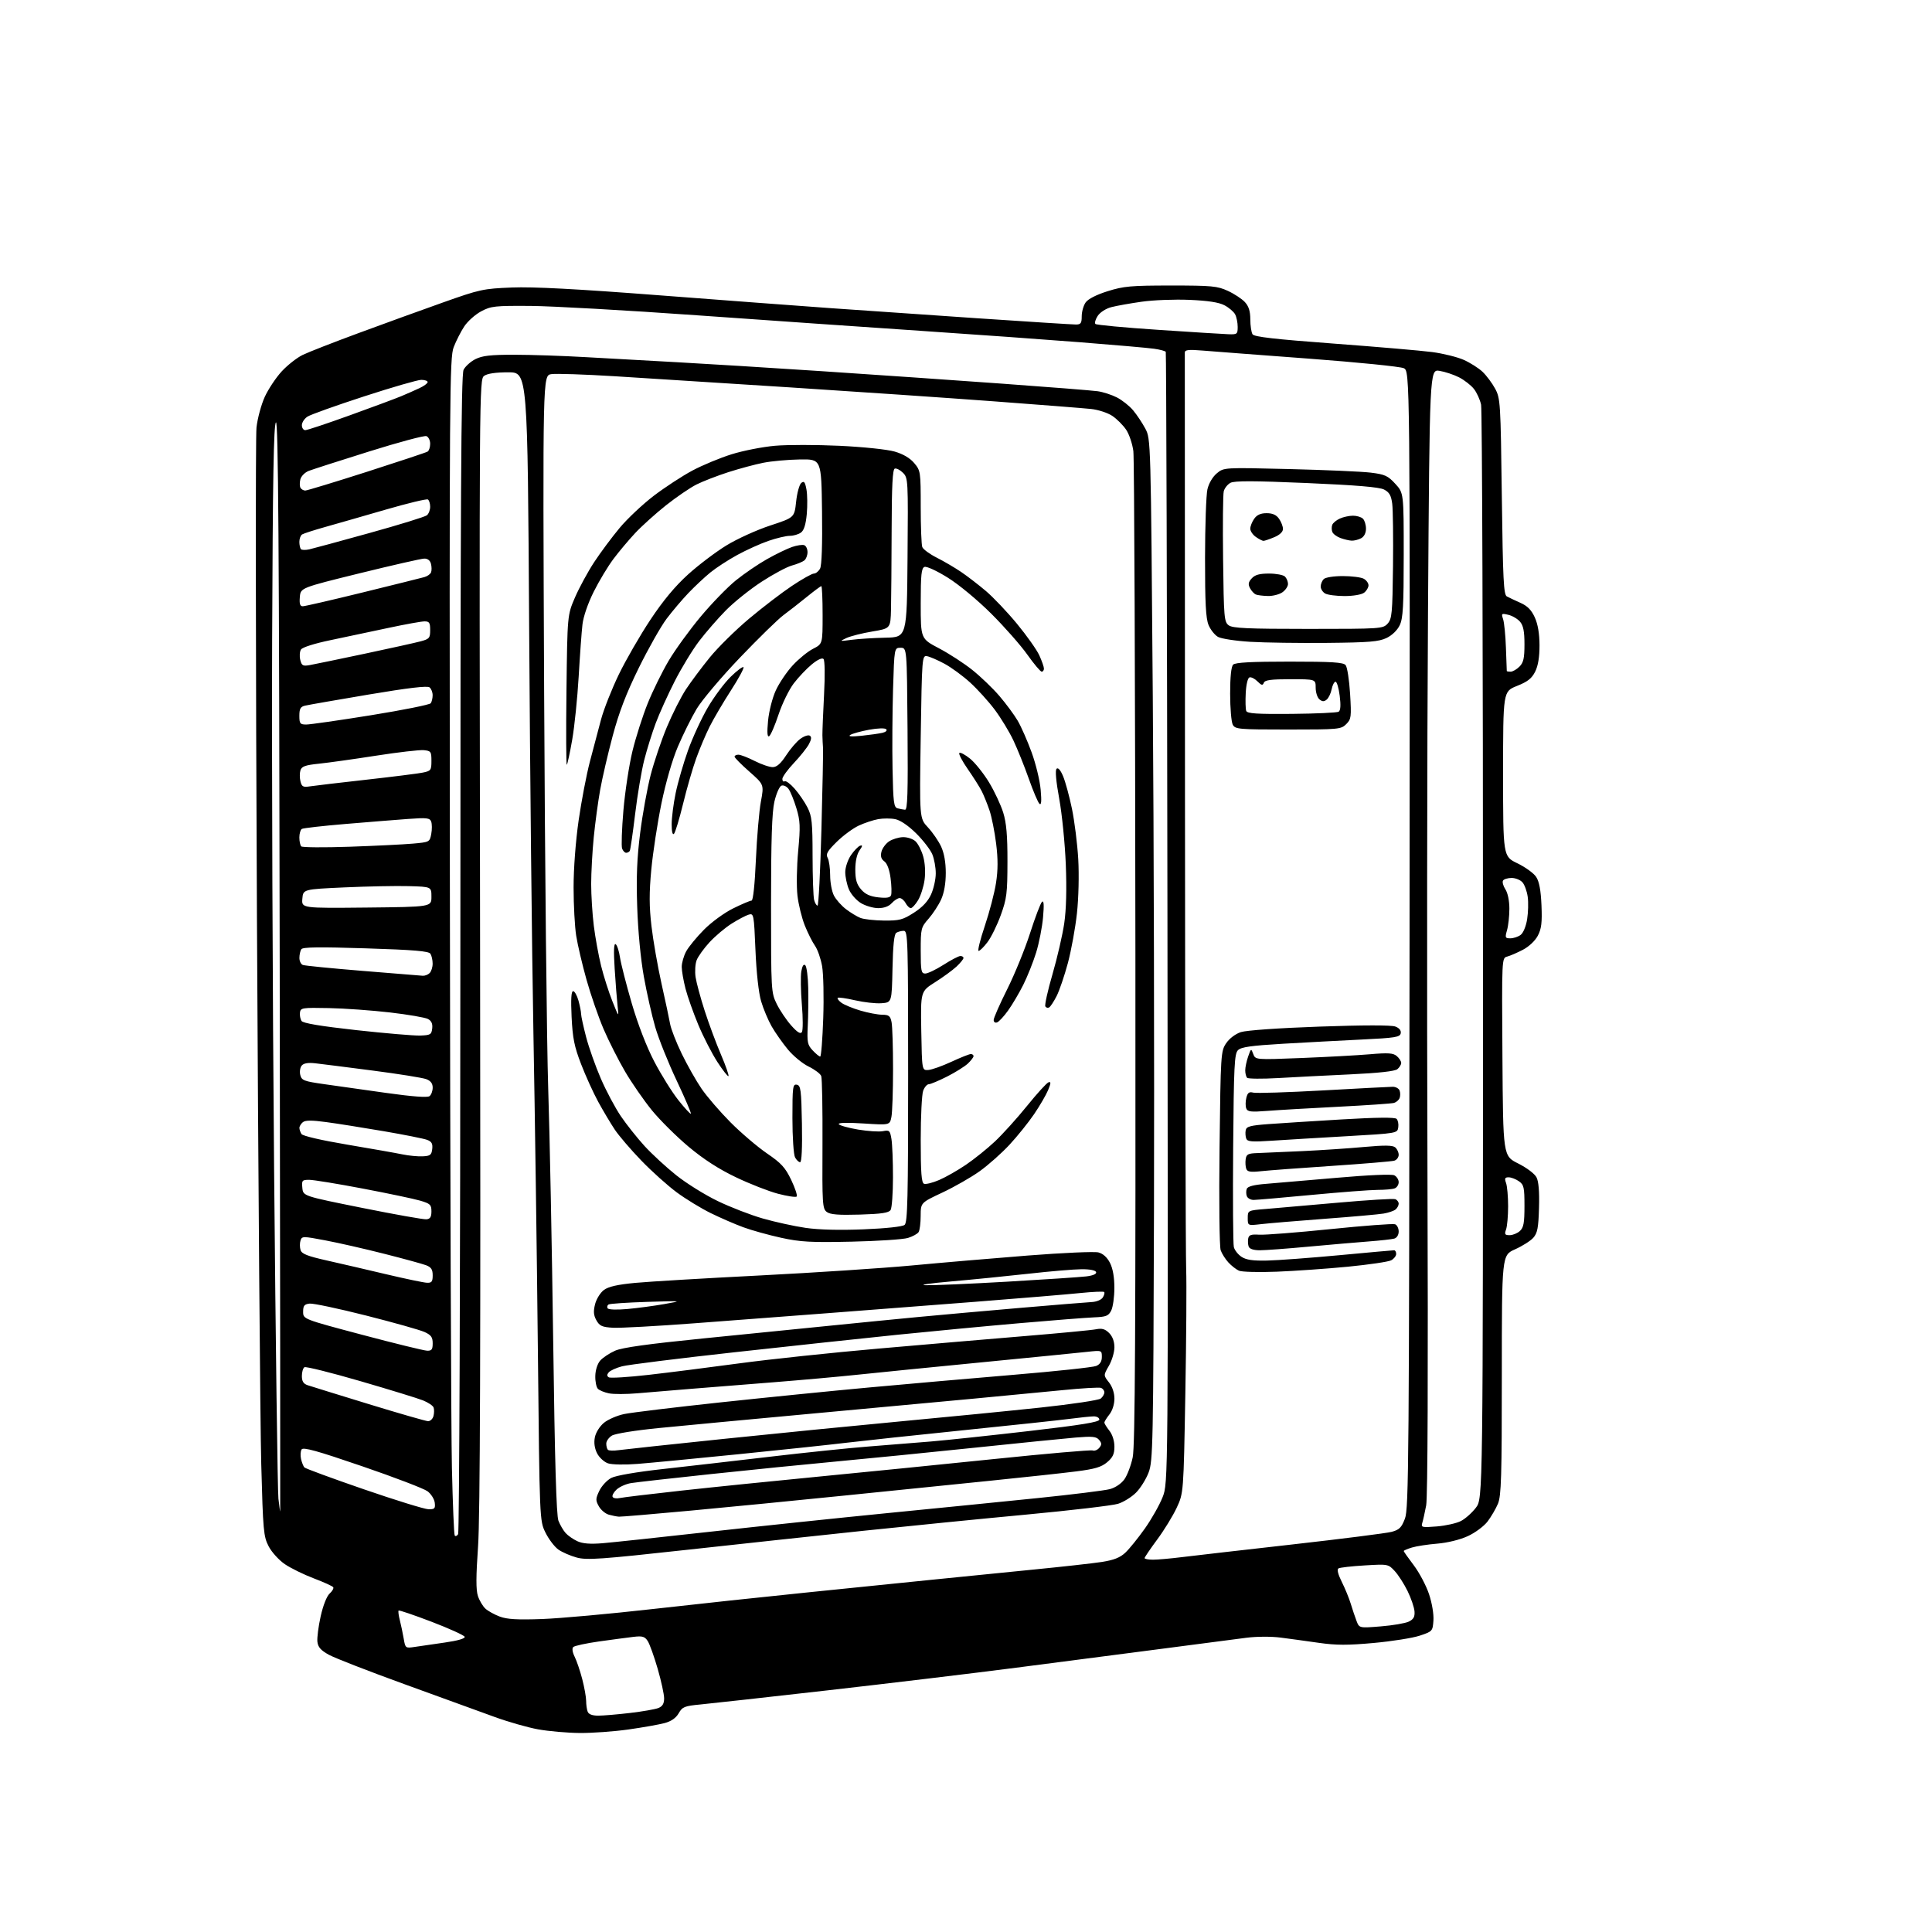<?xml version="1.0" encoding="UTF-8" standalone="no"?>
<svg 
  version="1.1" 
  xmlns="http://www.w3.org/2000/svg" 
  xmlns:xlink="http://www.w3.org/1999/xlink" 
  xmlns:svg="http://www.w3.org/2000/svg"
  xmlns:rdf="http://www.w3.org/1999/02/22-rdf-syntax-ns#"
  xmlns:cc="http://creativecommons.org/ns#"
  xmlns:dc="http://purl.org/dc/elements/1.1/"
  viewBox="0 0 768 768"
  width="768"
  height="768"
>
<style>svg {background-color: white; }</style>"
<path stroke="none" fill="black" fill-rule="evenodd" d="M230.50,688.89C225.55,688.85 218.08,688.20 213.89,687.44C209.70,686.68 201.83,684.43 196.39,682.43C190.95,680.44 174.92,674.61 160.77,669.49C146.62,664.36 133.12,659.11 130.77,657.82C127.53,656.04 126.42,654.79 126.17,652.63C125.99,651.07 126.58,646.51 127.47,642.51C128.42,638.24 129.88,634.51 131.02,633.48C132.08,632.52 132.74,631.38 132.47,630.95C132.20,630.52 128.73,628.94 124.74,627.43C120.76,625.92 115.58,623.38 113.24,621.79C110.90,620.20 108.00,617.01 106.80,614.70C104.76,610.79 104.56,608.56 103.85,582.00C103.43,566.33 102.66,468.68 102.14,365.00C101.63,261.32 101.55,173.53 101.96,169.91C102.37,166.28 103.86,160.80 105.26,157.73C106.67,154.66 109.70,150.11 111.99,147.62C114.29,145.14 118.04,142.19 120.33,141.08C122.62,139.97 132.60,136.07 142.50,132.42C152.40,128.76 167.47,123.29 176.00,120.27C190.76,115.03 192.07,114.74 203.50,114.29C211.94,113.95 229.28,114.86 262.00,117.38C287.57,119.34 318.18,121.64 330.00,122.48C341.82,123.32 368.12,125.13 388.43,126.51C408.74,127.88 426.40,129.00 427.68,129.00C429.64,129.00 430.00,128.49 430.00,125.72C430.00,123.92 430.70,121.45 431.55,120.24C432.51,118.86 435.81,117.17 440.30,115.76C446.67,113.76 449.59,113.50 465.50,113.50C481.74,113.50 483.95,113.71 488.09,115.63C490.62,116.79 493.66,118.79 494.84,120.06C496.39,121.72 497.00,123.66 497.02,126.94C497.02,129.45 497.42,132.12 497.90,132.88C498.56,133.91 506.60,134.83 530.14,136.58C547.39,137.87 565.02,139.38 569.33,139.95C573.64,140.52 579.27,141.91 581.83,143.04C584.40,144.18 587.78,146.32 589.34,147.80C590.90,149.29 593.15,152.30 594.34,154.50C596.42,158.35 596.52,159.95 597.00,197.39C597.43,230.58 597.72,236.40 599.00,237.09C599.83,237.54 602.24,238.68 604.38,239.63C607.18,240.87 608.76,242.47 610.10,245.42C611.33,248.13 611.96,251.86 611.98,256.50C611.99,261.20 611.42,264.65 610.25,267.00C608.89,269.71 607.26,270.99 603.00,272.68C597.50,274.87 597.50,274.87 597.50,307.66C597.50,340.45 597.50,340.45 603.20,343.18C606.33,344.69 609.69,347.12 610.65,348.59C611.87,350.45 612.50,353.84 612.76,359.88C613.05,366.76 612.75,369.19 611.31,371.95C610.25,373.97 607.80,376.28 605.38,377.55C603.11,378.73 600.29,379.95 599.11,380.26C596.98,380.82 596.98,380.82 597.24,420.16C597.50,459.50 597.50,459.50 603.49,462.50C606.89,464.20 610.05,466.58 610.78,468.00C611.64,469.66 611.97,473.72 611.78,480.15C611.55,488.12 611.15,490.18 609.50,492.04C608.40,493.28 605.14,495.34 602.25,496.63C597.00,498.97 597.00,498.97 597.00,546.52C597.00,586.95 596.77,594.61 595.47,597.73C594.63,599.74 592.76,602.93 591.33,604.82C589.88,606.71 586.37,609.32 583.45,610.65C580.35,612.07 575.39,613.29 571.35,613.62C567.58,613.93 563.04,614.62 561.25,615.17C559.46,615.71 558.00,616.34 558.00,616.56C558.00,616.78 559.80,619.33 562.00,622.23C564.19,625.13 566.92,630.28 568.06,633.69C569.25,637.27 569.99,641.69 569.81,644.19C569.51,648.41 569.40,648.53 564.37,650.20C561.55,651.14 553.34,652.44 546.12,653.10C535.74,654.05 531.15,654.04 524.24,653.05C519.43,652.36 512.58,651.42 509.00,650.96C505.33,650.49 499.45,650.52 495.50,651.03C491.65,651.53 476.57,653.49 462.00,655.40C447.43,657.30 421.32,660.69 404.00,662.93C386.68,665.17 352.93,669.22 329.00,671.94C305.07,674.66 282.33,677.18 278.46,677.55C272.09,678.15 271.25,678.49 269.79,681.05C268.70,682.94 266.84,684.24 264.19,684.95C262.00,685.54 255.56,686.68 249.86,687.49C244.16,688.30 235.45,688.93 230.50,688.89zM237.79,682.00C239.76,682.00 245.45,681.52 250.43,680.93C255.42,680.35 260.51,679.46 261.75,678.95C263.36,678.30 264.00,677.21 264.00,675.13C264.00,673.53 262.85,668.24 261.44,663.36C260.03,658.49 258.25,653.53 257.48,652.34C256.29,650.52 255.39,650.26 251.79,650.68C249.43,650.96 243.29,651.78 238.14,652.50C232.99,653.23 228.37,654.23 227.87,654.73C227.33,655.27 227.56,656.82 228.43,658.57C229.24,660.18 230.59,664.18 231.45,667.46C232.30,670.74 233.00,674.64 233.00,676.13C233.00,677.62 233.27,679.55 233.61,680.42C234.00,681.45 235.45,682.00 237.79,682.00zM164.82,654.68C166.84,654.37 172.23,653.59 176.79,652.94C181.94,652.21 184.95,651.34 184.72,650.66C184.52,650.06 178.61,647.37 171.60,644.69C164.58,642.01 158.67,640.00 158.45,640.22C158.23,640.43 158.45,642.16 158.94,644.06C159.42,645.95 160.11,649.24 160.48,651.37C161.12,655.17 161.19,655.23 164.82,654.68zM548.91,646.51C553.64,646.13 558.62,645.28 560.00,644.62C561.90,643.70 562.45,642.73 562.29,640.55C562.17,638.97 560.94,635.34 559.54,632.48C558.14,629.62 555.83,626.03 554.41,624.50C551.86,621.74 551.74,621.72 542.45,622.28C537.30,622.58 532.61,623.12 532.05,623.47C531.40,623.87 531.89,625.84 533.37,628.80C534.67,631.39 536.27,635.30 536.94,637.50C537.60,639.70 538.64,642.78 539.24,644.35C540.33,647.21 540.33,647.21 548.91,646.51zM215.50,643.59C222.65,643.33 242.45,641.54 259.50,639.61C276.55,637.68 304.23,634.71 321.00,633.01C337.77,631.31 360.05,629.04 370.50,627.97C380.95,626.90 398.95,625.09 410.50,623.96C422.05,622.83 434.43,621.45 438.00,620.90C442.79,620.15 445.25,619.18 447.36,617.19C448.94,615.71 452.41,611.41 455.09,607.63C457.76,603.86 460.94,598.23 462.16,595.13C464.37,589.50 464.37,589.50 464.08,365.00C463.92,241.52 463.61,140.21 463.41,139.87C463.20,139.52 461.11,138.96 458.76,138.63C456.42,138.29 443.25,137.14 429.50,136.06C415.75,134.98 387.18,132.93 366.00,131.51C344.82,130.09 304.77,127.30 277.00,125.33C249.22,123.35 219.53,121.68 211.00,121.61C196.68,121.51 195.18,121.67 191.25,123.77C188.91,125.02 185.89,127.72 184.54,129.77C183.19,131.82 181.30,135.53 180.35,138.00C178.73,142.22 178.63,155.45 178.83,350.00C178.94,464.12 179.31,569.20 179.64,583.50C179.97,597.80 180.47,609.89 180.75,610.36C181.02,610.83 181.64,610.60 182.11,609.86C182.58,609.11 182.98,505.25 183.00,379.00C183.02,197.53 183.29,148.98 184.28,147.00C184.97,145.62 187.10,143.71 189.01,142.75C191.76,141.38 195.05,141.01 204.50,141.02C211.10,141.02 223.93,141.45 233.00,141.98C242.07,142.50 258.27,143.40 269.00,143.98C279.73,144.56 305.60,146.16 326.50,147.54C347.40,148.93 379.80,151.16 398.50,152.52C417.20,153.87 434.23,155.22 436.34,155.52C438.45,155.81 441.89,156.92 443.97,157.98C446.05,159.04 448.95,161.34 450.42,163.09C451.89,164.84 454.08,168.12 455.28,170.38C457.46,174.50 457.46,174.50 458.25,277.00C458.68,333.38 458.89,424.73 458.73,480.00C458.44,574.70 458.32,580.78 456.59,585.34C455.58,588.01 453.32,591.62 451.57,593.36C449.82,595.11 446.61,597.10 444.44,597.78C442.27,598.46 425.88,600.39 408.00,602.07C390.12,603.74 361.10,606.63 343.50,608.48C325.90,610.34 294.04,613.77 272.69,616.12C238.83,619.84 233.30,620.23 229.30,619.16C226.78,618.48 223.46,617.04 221.94,615.96C220.42,614.87 218.12,611.85 216.84,609.24C214.50,604.50 214.50,604.50 213.81,536.50C213.43,499.10 212.63,442.40 212.04,410.50C211.45,378.60 210.69,306.49 210.35,250.25C209.73,148.00 209.73,148.00 202.06,148.00C197.01,148.00 193.72,148.49 192.44,149.42C190.53,150.82 190.50,154.05 190.84,374.67C191.08,536.16 190.86,603.04 190.03,614.81C189.20,626.69 189.18,632.02 189.98,634.44C190.58,636.26 191.93,638.53 192.97,639.47C194.01,640.42 196.58,641.84 198.68,642.62C201.56,643.70 205.71,643.94 215.50,643.59zM458.34,620.00C460.18,620.00 465.24,619.55 469.59,619.01C473.94,618.47 493.70,616.20 513.50,613.97C533.30,611.74 551.15,609.47 553.17,608.94C556.25,608.12 557.12,607.26 558.49,603.66C560.00,599.72 560.15,580.31 560.32,373.44C560.50,147.53 560.50,147.53 558.00,146.36C556.62,145.72 539.75,144.02 520.50,142.58C501.25,141.15 482.24,139.70 478.25,139.37C472.49,138.89 471.00,139.05 470.98,140.13C470.97,140.88 471.01,220.93 471.05,318.00C471.10,415.07 471.31,499.00 471.52,504.50C471.73,510.00 471.58,532.27 471.19,554.00C470.49,593.50 470.49,593.50 467.74,599.39C466.22,602.63 462.74,608.31 459.99,612.01C457.25,615.71 455.00,619.03 455.00,619.37C455.00,619.72 456.50,620.00 458.34,620.00zM239.50,613.46C243.35,613.14 262.48,611.10 282.00,608.92C301.52,606.74 333.25,603.41 352.50,601.51C371.75,599.62 398.75,596.91 412.49,595.51C426.24,594.10 439.15,592.50 441.19,591.95C443.39,591.36 445.74,589.76 446.97,588.04C448.11,586.44 449.60,582.51 450.27,579.31C451.22,574.82 451.46,529.44 451.34,379.05C451.25,272.11 450.89,182.24 450.53,179.35C450.16,176.47 448.88,172.63 447.66,170.82C446.45,169.02 443.98,166.55 442.18,165.34C440.35,164.11 436.60,162.88 433.70,162.57C430.84,162.27 413.43,160.90 395.00,159.53C376.57,158.16 340.12,155.67 314.00,153.99C287.88,152.32 256.60,150.33 244.50,149.57C232.40,148.82 220.98,148.44 219.13,148.73C215.75,149.26 215.75,149.26 216.30,274.88C216.61,343.97 217.34,415.12 217.93,433.00C218.52,450.88 219.41,496.10 219.91,533.50C220.54,580.71 221.17,602.42 221.98,604.50C222.62,606.15 223.90,608.35 224.82,609.38C225.74,610.42 227.85,611.89 229.50,612.65C231.60,613.62 234.59,613.86 239.50,613.46zM571.18,606.78C574.71,606.49 579.01,605.53 580.74,604.63C582.48,603.74 585.16,601.35 586.70,599.33C589.50,595.65 589.50,595.65 589.51,380.08C589.52,261.51 589.18,162.87 588.76,160.88C588.34,158.89 587.05,156.06 585.90,154.60C584.75,153.14 582.09,151.07 580.00,150.00C577.90,148.93 574.41,147.77 572.24,147.42C568.30,146.79 568.30,146.79 567.65,243.65C567.28,296.92 567.19,397.38 567.44,466.90C567.72,545.66 567.53,595.23 566.93,598.40C566.40,601.21 565.70,604.35 565.37,605.40C564.82,607.16 565.23,607.26 571.18,606.78zM246.04,602.90C245.19,602.85 243.38,602.49 242.02,602.11C240.65,601.73 238.86,600.23 238.05,598.78C236.72,596.41 236.74,595.76 238.24,592.61C239.17,590.68 241.31,588.37 243.01,587.49C244.85,586.54 253.02,585.13 263.30,583.99C272.76,582.94 291.98,580.73 306.00,579.08C320.02,577.43 337.57,575.61 345.00,575.03C352.43,574.45 363.68,573.55 370.00,573.02C376.32,572.49 393.99,570.61 409.25,568.84C429.87,566.45 437.00,565.29 437.00,564.31C437.00,563.59 435.99,563.01 434.75,563.03C433.51,563.05 429.12,563.50 425.00,564.04C420.88,564.58 401.98,566.60 383.00,568.54C364.02,570.48 343.10,572.72 336.50,573.51C329.90,574.31 310.55,576.36 293.50,578.08C276.45,579.80 258.45,581.53 253.50,581.92C248.45,582.33 243.28,582.23 241.72,581.71C240.19,581.20 238.24,579.43 237.38,577.77C236.37,575.82 236.04,573.58 236.45,571.44C236.80,569.53 238.32,567.07 240.02,565.63C241.65,564.27 245.35,562.66 248.24,562.08C251.13,561.49 268.12,559.43 286.00,557.51C303.88,555.59 330.65,552.90 345.50,551.54C360.35,550.17 386.23,547.91 403.00,546.50C419.77,545.10 434.51,543.52 435.75,542.99C437.28,542.35 438.00,541.19 438.00,539.39C438.00,536.76 437.96,536.75 432.25,537.37C429.09,537.72 410.30,539.59 390.50,541.52C370.70,543.45 348.43,545.67 341.00,546.46C333.57,547.25 318.50,548.60 307.50,549.47C296.50,550.35 281.65,551.53 274.50,552.10C267.35,552.68 257.87,553.46 253.43,553.85C248.98,554.24 243.88,554.25 242.08,553.88C240.29,553.52 238.30,552.70 237.68,552.08C237.05,551.45 236.58,549.14 236.64,546.94C236.70,544.57 237.51,542.08 238.62,540.82C239.66,539.66 242.30,537.91 244.50,536.93C247.34,535.67 257.48,534.26 279.50,532.05C296.55,530.34 319.27,528.06 330.00,526.98C340.73,525.89 356.48,524.34 365.00,523.53C373.52,522.72 391.75,521.09 405.50,519.91C419.25,518.73 432.04,517.69 433.92,517.59C435.86,517.50 437.78,516.71 438.38,515.76C438.96,514.84 439.20,513.87 438.92,513.59C438.64,513.31 434.38,513.50 429.46,514.00C424.53,514.51 405.65,516.09 387.50,517.50C369.35,518.92 343.02,520.95 329.00,522.01C314.98,523.08 291.18,524.88 276.13,526.02C261.07,527.16 246.46,527.96 243.66,527.80C239.34,527.55 238.34,527.09 237.08,524.85C235.95,522.83 235.83,521.30 236.55,518.44C237.07,516.38 238.65,513.84 240.06,512.79C241.88,511.44 245.47,510.63 252.56,509.96C258.03,509.45 280.27,508.12 302.00,507.02C323.73,505.91 350.95,504.12 362.50,503.04C374.05,501.95 394.82,500.18 408.65,499.09C422.48,498.01 435.08,497.45 436.65,497.86C438.49,498.34 440.12,499.82 441.25,502.05C442.39,504.30 442.99,507.77 442.98,512.00C442.98,515.58 442.41,519.61 441.72,520.97C440.64,523.11 439.71,523.48 434.88,523.67C431.81,523.80 418.54,524.83 405.40,525.98C392.25,527.12 370.48,529.19 357.00,530.56C343.52,531.94 314.27,535.08 292.00,537.54C269.73,539.99 249.60,542.51 247.27,543.13C244.94,543.74 242.56,544.83 241.97,545.54C241.21,546.45 241.22,547.02 242.02,547.51C242.63,547.89 249.74,547.45 257.81,546.53C265.89,545.61 282.18,543.54 294.00,541.94C305.82,540.34 330.80,537.69 349.50,536.06C368.20,534.42 394.56,532.17 408.09,531.05C421.61,529.93 434.05,528.74 435.73,528.40C438.05,527.94 439.30,528.30 440.90,529.90C442.24,531.24 443.00,533.27 443.00,535.55C443.00,537.51 442.02,540.81 440.81,542.91C438.62,546.71 438.62,546.71 440.81,549.49C442.17,551.22 443.00,553.68 443.00,556.00C443.00,558.22 442.19,560.76 441.00,562.27C439.90,563.67 439.00,565.12 439.00,565.50C439.00,565.88 439.90,567.33 441.00,568.73C442.20,570.25 443.00,572.78 443.00,575.05C443.00,577.99 442.36,579.36 440.09,581.27C437.80,583.20 435.20,583.97 427.84,584.90C422.70,585.56 407.48,587.21 394.00,588.58C380.52,589.95 354.20,592.62 335.50,594.53C316.80,596.44 289.37,599.12 274.54,600.50C259.72,601.87 246.89,602.96 246.04,602.90zM111.39,600.78C111.45,600.62 111.36,502.90 111.19,383.61C110.95,215.89 110.61,166.99 109.69,167.91C108.79,168.81 108.42,190.12 108.18,254.30C108.00,301.16 108.35,395.98 108.96,465.00C109.57,534.02 110.35,592.87 110.68,595.78C111.01,598.68 111.33,600.93 111.39,600.78zM170.32,599.95C172.79,599.99 173.09,599.67 172.82,597.35C172.64,595.89 171.35,593.84 169.93,592.79C168.52,591.74 156.87,587.28 144.03,582.88C125.95,576.68 120.51,575.17 119.89,576.18C119.45,576.90 119.35,578.61 119.67,579.99C119.99,581.37 120.59,582.87 120.99,583.32C121.40,583.76 132.03,587.68 144.62,592.01C157.20,596.35 168.77,599.92 170.32,599.95zM246.31,595.50C247.52,595.23 258.62,593.89 271.00,592.53C283.38,591.17 307.90,588.67 325.50,586.97C343.10,585.27 374.49,582.12 395.26,579.98C416.03,577.83 433.62,576.30 434.35,576.58C435.08,576.86 436.26,576.40 436.96,575.55C438.01,574.29 438.00,573.70 436.91,572.39C435.79,571.04 434.26,570.89 427.54,571.45C423.12,571.82 404.88,573.66 387.00,575.53C369.12,577.40 344.60,579.84 332.50,580.96C320.40,582.08 297.90,584.34 282.50,585.98C267.10,587.62 252.86,589.22 250.87,589.55C248.87,589.87 246.27,591.03 245.09,592.13C243.92,593.22 243.22,594.54 243.54,595.06C243.86,595.58 245.11,595.78 246.31,595.50zM245.90,576.46C247.88,576.18 266.60,574.17 287.50,572.00C308.40,569.83 340.35,566.67 358.50,564.97C376.65,563.28 401.55,560.82 413.82,559.51C426.10,558.19 436.79,556.59 437.57,555.94C438.36,555.29 439.00,554.18 439.00,553.48C439.00,552.79 438.41,551.99 437.69,551.71C436.97,551.43 430.11,551.83 422.44,552.60C414.77,553.36 398.82,554.89 387.00,555.99C375.18,557.09 345.93,559.80 322.00,562.01C298.07,564.22 271.07,566.76 262.00,567.66C252.54,568.59 244.54,569.88 243.25,570.67C242.01,571.43 241.00,572.86 241.00,573.86C241.00,574.85 241.29,575.96 241.65,576.32C242.01,576.68 243.93,576.74 245.90,576.46zM170.13,564.94C171.03,564.97 172.01,564.06 172.31,562.90C172.62,561.75 172.63,560.21 172.35,559.48C172.07,558.75 170.17,557.49 168.13,556.67C166.09,555.85 154.88,552.41 143.23,549.02C131.58,545.63 121.58,543.14 121.02,543.49C120.46,543.83 120.00,545.41 120.00,546.99C120.00,549.08 120.62,550.07 122.25,550.63C123.49,551.04 134.40,554.42 146.50,558.13C158.60,561.84 169.24,564.90 170.13,564.94zM169.75,536.92C171.60,536.99 172.00,536.47 172.00,533.98C172.00,531.55 171.37,530.68 168.75,529.49C166.96,528.67 156.53,525.74 145.57,522.96C134.60,520.18 124.48,518.04 123.07,518.20C120.96,518.45 120.50,519.03 120.50,521.44C120.50,524.37 120.50,524.37 144.00,530.61C156.93,534.04 168.51,536.88 169.75,536.92zM249.31,520.36C253.26,520.01 259.88,519.13 264.00,518.40C271.50,517.08 271.50,517.08 257.18,517.52C249.30,517.77 242.43,518.23 241.91,518.55C241.39,518.88 241.23,519.56 241.54,520.07C241.87,520.61 245.18,520.73 249.31,520.36zM368.00,510.90C371.02,510.97 385.65,510.34 400.50,509.48C415.35,508.62 429.44,507.67 431.81,507.39C434.51,507.06 435.97,506.42 435.72,505.68C435.48,504.96 433.21,504.51 429.91,504.54C426.93,504.56 417.52,505.35 409.00,506.31C400.48,507.26 386.52,508.66 378.00,509.40C369.48,510.14 364.98,510.82 368.00,510.90zM169.75,509.92C171.60,509.99 172.00,509.47 172.00,506.98C172.00,504.63 171.41,503.73 169.37,502.95C167.92,502.40 160.43,500.35 152.73,498.40C145.03,496.44 134.53,494.05 129.39,493.08C120.33,491.36 120.02,491.37 119.45,493.15C119.13,494.17 119.14,495.87 119.48,496.93C119.95,498.43 122.22,499.33 129.79,501.03C135.13,502.23 145.80,504.70 153.50,506.53C161.20,508.35 168.51,509.88 169.75,509.92zM507.50,505.52C500.35,505.80 493.60,505.62 492.50,505.12C491.40,504.63 489.52,503.16 488.32,501.86C487.12,500.56 485.73,498.38 485.24,497.00C484.74,495.60 484.54,477.58 484.79,456.22C485.23,419.00 485.30,417.85 487.41,414.72C488.69,412.82 491.08,411.00 493.26,410.28C495.43,409.57 508.32,408.66 524.55,408.09C542.00,407.47 553.07,407.46 554.65,408.06C556.25,408.66 557.03,409.63 556.81,410.75C556.52,412.28 554.62,412.59 541.49,413.22C533.25,413.62 519.12,414.38 510.11,414.90C497.32,415.65 493.36,416.21 492.11,417.47C490.70,418.87 490.46,423.71 490.20,456.28C490.04,476.74 490.16,494.50 490.47,495.73C490.78,496.97 492.16,498.72 493.55,499.62C495.41,500.84 498.06,501.22 503.78,501.09C508.03,501.00 520.92,500.03 532.44,498.96C543.95,497.88 553.74,497.00 554.19,497.00C554.63,497.00 555.00,497.66 555.00,498.46C555.00,499.27 554.11,500.41 553.01,500.99C551.92,501.58 544.16,502.72 535.76,503.54C527.37,504.35 514.65,505.24 507.50,505.52zM500.81,497.00C498.36,497.00 496.73,496.47 496.38,495.56C496.08,494.77 495.99,493.31 496.18,492.33C496.45,490.91 497.34,490.60 500.51,490.81C502.70,490.96 515.44,489.97 528.81,488.60C542.18,487.23 553.76,486.36 554.56,486.66C555.35,486.96 556.00,488.26 556.00,489.54C556.00,490.90 555.27,492.07 554.25,492.36C553.29,492.63 548.67,493.15 544.00,493.50C539.33,493.86 528.57,494.79 520.09,495.57C511.61,496.36 502.94,497.00 500.81,497.00zM338.50,493.58C322.31,493.93 318.18,493.71 310.53,492.04C305.60,490.96 298.85,489.09 295.53,487.87C292.22,486.66 286.35,484.11 282.50,482.22C278.65,480.32 272.57,476.61 269.00,473.97C265.43,471.33 259.09,465.65 254.93,461.34C250.77,457.03 246.01,451.48 244.36,449.00C242.71,446.52 239.76,441.57 237.81,438.00C235.86,434.43 232.79,427.68 230.99,423.00C228.29,416.00 227.63,412.69 227.22,404.25C226.89,397.25 227.08,394.00 227.82,394.00C228.42,394.00 229.37,395.69 229.95,397.75C230.52,399.81 230.99,402.20 230.99,403.06C231.00,403.92 231.90,408.06 233.00,412.27C234.10,416.47 236.74,423.91 238.86,428.80C240.98,433.69 244.55,440.39 246.79,443.69C249.03,446.99 253.26,452.31 256.18,455.52C259.11,458.73 264.81,463.99 268.85,467.20C272.89,470.42 280.31,475.04 285.35,477.46C290.38,479.89 298.45,483.01 303.29,484.39C308.12,485.77 315.75,487.44 320.25,488.10C325.50,488.86 333.76,489.07 343.32,488.68C352.24,488.32 358.77,487.61 359.60,486.91C360.77,485.95 361.00,476.17 361.00,427.88C361.00,373.42 360.90,370.00 359.25,370.02C358.29,370.02 356.95,370.38 356.28,370.81C355.44,371.34 354.97,375.81 354.78,385.04C354.50,398.50 354.50,398.50 350.38,398.80C348.12,398.97 343.40,398.44 339.89,397.63C336.38,396.82 333.28,396.38 333.01,396.66C332.73,396.94 333.40,397.82 334.50,398.63C335.60,399.43 338.98,400.82 342.00,401.72C345.02,402.61 348.92,403.36 350.66,403.37C353.35,403.40 353.92,403.84 354.41,406.32C354.74,407.93 355.00,416.34 355.00,425.00C355.00,433.66 354.71,442.22 354.35,444.01C353.70,447.27 353.70,447.27 343.27,446.60C336.78,446.18 333.06,446.28 333.42,446.87C333.74,447.39 337.20,448.36 341.10,449.02C345.00,449.67 349.44,449.96 350.97,449.66C353.54,449.14 353.80,449.38 354.37,452.80C354.70,454.83 354.98,461.68 354.97,468.00C354.97,474.32 354.55,480.17 354.03,480.99C353.30,482.13 350.44,482.56 341.79,482.82C333.31,483.07 330.04,482.81 328.65,481.77C326.94,480.48 326.82,478.61 326.95,454.89C327.02,440.87 326.80,428.65 326.45,427.74C326.11,426.83 323.85,425.14 321.44,423.97C319.03,422.81 315.32,419.75 313.19,417.18C311.06,414.60 308.16,410.48 306.74,408.00C305.33,405.52 303.44,401.02 302.55,398.00C301.57,394.69 300.68,386.63 300.31,377.73C299.70,363.34 299.63,362.98 297.59,363.59C296.44,363.93 293.40,365.54 290.83,367.16C288.26,368.78 284.31,372.11 282.05,374.56C279.79,377.01 277.48,380.23 276.92,381.71C276.36,383.20 276.17,386.23 276.51,388.46C276.85,390.68 278.47,396.68 280.12,401.79C281.76,406.89 284.67,414.72 286.58,419.18C288.49,423.64 289.83,427.50 289.58,427.76C289.32,428.02 287.33,425.48 285.15,422.11C282.98,418.75 279.58,412.13 277.60,407.41C275.63,402.68 273.33,396.21 272.50,393.01C271.68,389.82 271.00,385.92 271.00,384.34C271.00,382.76 271.79,380.00 272.75,378.21C273.71,376.42 276.90,372.54 279.83,369.58C282.82,366.56 287.92,362.84 291.45,361.10C294.91,359.39 298.20,358.00 298.76,358.00C299.37,358.00 300.05,351.59 300.48,341.75C300.88,332.81 301.76,322.43 302.46,318.68C303.72,311.87 303.72,311.87 297.86,306.71C294.64,303.88 292.00,301.21 292.00,300.78C292.00,300.35 292.69,300.00 293.53,300.00C294.38,300.00 297.29,301.12 300.00,302.50C302.71,303.88 305.96,304.98 307.22,304.95C308.80,304.91 310.42,303.48 312.50,300.26C314.15,297.72 316.69,294.76 318.15,293.70C319.61,292.63 321.29,292.06 321.90,292.44C322.67,292.91 322.57,293.91 321.56,295.81C320.77,297.29 318.07,300.68 315.56,303.33C313.05,305.99 311.00,308.83 311.00,309.64C311.00,310.45 311.40,310.87 311.90,310.56C312.39,310.26 314.19,311.59 315.89,313.53C317.60,315.47 319.89,318.83 320.99,320.99C322.74,324.41 323.00,326.90 323.01,340.21C323.02,348.62 323.30,356.51 323.63,357.75C323.96,358.99 324.57,360.00 324.98,360.00C325.39,360.00 326.09,346.39 326.53,329.75C326.98,313.11 327.26,298.49 327.16,297.25C327.06,296.01 326.95,293.76 326.92,292.25C326.90,290.74 327.19,283.51 327.57,276.19C327.98,268.36 327.89,262.49 327.35,261.95C326.78,261.38 324.97,262.23 322.69,264.11C320.63,265.80 317.41,269.20 315.53,271.66C313.66,274.12 310.93,279.69 309.48,284.05C308.03,288.41 306.36,292.28 305.76,292.65C305.01,293.11 304.87,291.29 305.31,286.56C305.67,282.76 307.01,277.48 308.38,274.48C309.72,271.55 312.75,267.05 315.12,264.49C317.48,261.93 321.12,258.96 323.21,257.90C327.00,255.96 327.00,255.96 327.00,244.48C327.00,238.17 326.77,233.00 326.49,233.00C326.20,233.00 323.62,234.92 320.74,237.26C317.86,239.60 313.70,242.85 311.50,244.48C309.30,246.10 301.47,253.75 294.09,261.47C286.72,269.18 278.99,278.34 276.92,281.80C274.85,285.27 271.50,292.02 269.47,296.80C267.25,302.02 264.64,311.07 262.92,319.43C261.35,327.10 259.55,338.86 258.91,345.58C258.03,354.93 258.05,360.23 258.97,368.15C259.63,373.84 261.43,384.12 262.96,391.00C264.50,397.88 266.05,405.11 266.39,407.08C266.74,409.05 268.81,414.34 270.98,418.84C273.16,423.33 276.70,429.60 278.86,432.76C281.02,435.92 286.22,441.94 290.40,446.15C294.59,450.36 301.10,455.90 304.86,458.48C310.59,462.39 312.16,464.11 314.53,469.06C316.08,472.32 317.06,475.28 316.69,475.64C316.33,476.01 312.98,475.50 309.26,474.53C305.54,473.55 298.00,470.60 292.50,467.96C285.71,464.72 279.68,460.82 273.73,455.84C268.91,451.80 262.34,445.28 259.13,441.35C255.93,437.41 251.14,430.50 248.49,425.98C245.84,421.46 242.00,413.88 239.96,409.13C237.92,404.39 234.86,395.55 233.16,389.50C231.46,383.45 229.61,375.57 229.05,372.00C228.48,368.43 228.01,359.78 228.01,352.80C228.00,345.30 228.83,334.36 230.02,326.09C231.13,318.39 233.14,307.91 234.48,302.79C235.82,297.68 237.81,290.15 238.91,286.05C240.01,281.95 243.21,273.85 246.02,268.05C248.84,262.25 254.48,252.47 258.57,246.32C263.63,238.70 268.41,232.97 273.55,228.32C277.70,224.57 284.56,219.38 288.80,216.79C293.03,214.20 300.84,210.65 306.15,208.91C315.79,205.74 315.79,205.74 316.47,199.43C316.84,195.96 317.76,192.61 318.51,191.99C319.62,191.07 320.02,191.57 320.57,194.53C320.95,196.55 321.01,200.95 320.71,204.31C320.32,208.52 319.60,210.82 318.38,211.71C317.41,212.42 315.42,213.00 313.97,213.00C312.51,213.00 308.68,213.90 305.47,215.01C302.26,216.11 296.68,218.64 293.07,220.61C289.45,222.59 284.66,225.71 282.40,227.55C280.15,229.38 276.23,233.05 273.70,235.69C271.17,238.34 267.24,242.97 264.96,246.00C262.69,249.03 257.72,257.80 253.93,265.50C248.94,275.64 246.08,283.08 243.56,292.50C241.65,299.65 239.40,309.32 238.57,314.00C237.73,318.68 236.59,327.16 236.02,332.86C235.46,338.55 235.00,346.89 235.00,351.38C235.00,355.88 235.47,363.37 236.05,368.03C236.63,372.69 237.94,379.88 238.96,384.00C239.99,388.12 242.00,394.43 243.43,398.00C246.03,404.50 246.03,404.50 245.51,400.00C245.23,397.52 244.70,390.82 244.34,385.09C243.89,377.96 244.01,374.89 244.73,375.33C245.30,375.68 246.08,378.06 246.46,380.61C246.85,383.16 248.95,391.37 251.14,398.87C253.61,407.30 257.03,416.14 260.12,422.05C262.87,427.30 267.17,434.19 269.68,437.35C272.19,440.51 274.41,442.92 274.63,442.71C274.84,442.49 272.29,436.54 268.96,429.49C265.62,422.43 261.80,412.89 260.46,408.27C259.12,403.66 257.08,394.62 255.93,388.19C254.68,381.22 253.61,370.04 253.30,360.50C252.90,348.60 253.21,341.04 254.49,331.00C255.43,323.57 257.31,313.25 258.65,308.05C260.00,302.85 262.89,294.30 265.08,289.05C267.27,283.80 270.70,277.02 272.69,274.00C274.69,270.98 278.96,265.26 282.19,261.29C285.42,257.33 292.44,250.41 297.78,245.93C303.13,241.44 310.80,235.57 314.82,232.89C318.85,230.20 322.77,228.00 323.54,228.00C324.30,228.00 325.40,227.11 325.99,226.03C326.66,224.78 326.94,216.47 326.77,203.28C326.50,182.50 326.50,182.50 317.93,182.64C313.21,182.72 306.69,183.31 303.43,183.96C300.17,184.60 293.90,186.29 289.50,187.70C285.10,189.12 279.42,191.32 276.87,192.59C274.33,193.87 268.87,197.60 264.73,200.88C260.60,204.16 255.09,209.13 252.49,211.91C249.88,214.70 245.98,219.35 243.82,222.24C241.65,225.13 238.14,230.97 236.02,235.21C233.73,239.78 231.90,245.09 231.54,248.21C231.20,251.12 230.52,260.48 230.03,269.00C229.53,277.52 228.38,288.77 227.47,294.00C226.56,299.23 225.59,303.73 225.32,304.00C225.05,304.27 224.98,291.00 225.18,274.50C225.54,244.50 225.54,244.50 228.58,237.46C230.26,233.59 233.68,227.29 236.19,223.46C238.71,219.63 243.27,213.50 246.34,209.83C249.41,206.15 255.53,200.40 259.94,197.04C264.36,193.68 271.24,189.19 275.23,187.06C279.23,184.92 286.25,182.01 290.83,180.58C295.41,179.15 303.17,177.63 308.07,177.20C312.97,176.77 324.52,176.78 333.74,177.21C343.22,177.66 352.74,178.66 355.66,179.51C359.01,180.48 361.74,182.09 363.41,184.08C365.93,187.07 366.00,187.53 366.00,201.49C366.00,209.38 366.28,216.57 366.62,217.46C366.97,218.36 369.56,220.26 372.37,221.68C375.19,223.10 379.52,225.64 382.00,227.32C384.48,228.99 388.92,232.41 391.89,234.92C394.85,237.43 400.43,243.31 404.29,247.99C408.15,252.67 412.13,258.30 413.14,260.50C414.14,262.70 414.97,265.06 414.98,265.75C414.99,266.44 414.59,267.00 414.09,267.00C413.59,267.00 411.03,263.96 408.40,260.25C405.77,256.54 399.32,249.21 394.06,243.97C388.61,238.54 381.17,232.37 376.75,229.62C372.39,226.90 368.34,225.04 367.50,225.36C366.27,225.83 366.00,228.43 366.00,239.91C366.00,253.89 366.00,253.89 373.24,257.70C377.23,259.79 383.19,263.66 386.49,266.30C389.80,268.94 394.65,273.59 397.27,276.65C399.89,279.70 403.16,284.13 404.55,286.49C405.93,288.84 408.42,294.50 410.08,299.06C411.75,303.62 413.37,310.31 413.68,313.93C414.09,318.58 413.94,320.21 413.18,319.50C412.60,318.95 410.69,314.46 408.95,309.52C407.21,304.59 404.45,297.73 402.82,294.28C401.19,290.84 397.85,285.34 395.40,282.08C392.95,278.82 388.56,273.98 385.65,271.32C382.75,268.67 378.15,265.30 375.43,263.84C372.72,262.38 369.60,261.03 368.50,260.84C366.54,260.51 366.49,261.19 366.00,292.90C365.50,325.30 365.50,325.30 368.87,328.90C370.72,330.88 373.07,334.30 374.10,336.50C375.31,339.11 375.96,342.76 375.96,347.00C375.96,351.19 375.30,354.95 374.11,357.57C373.09,359.80 370.85,363.24 369.13,365.20C366.11,368.64 366.00,369.09 366.00,377.88C366.00,385.99 366.20,387.00 367.80,387.00C368.78,387.00 372.05,385.44 375.05,383.53C378.05,381.61 381.06,380.04 381.75,380.03C382.44,380.01 383.00,380.37 383.00,380.81C383.00,381.26 381.76,382.79 380.25,384.21C378.74,385.62 374.90,388.43 371.72,390.44C365.95,394.09 365.95,394.09 366.22,409.80C366.50,425.50 366.50,425.50 369.00,425.34C370.38,425.25 374.50,423.79 378.16,422.09C381.83,420.39 385.31,419.00 385.91,419.00C386.51,419.00 387.00,419.37 387.00,419.83C387.00,420.28 385.98,421.61 384.74,422.78C383.49,423.95 379.78,426.27 376.49,427.94C373.19,429.61 369.93,430.98 369.23,430.99C368.52,430.99 367.51,432.15 366.98,433.57C366.44,434.98 366.00,443.77 366.00,453.10C366.00,466.26 366.30,470.18 367.32,470.57C368.05,470.85 370.76,470.18 373.33,469.07C375.91,467.97 380.70,465.24 383.98,463.01C387.27,460.78 392.46,456.61 395.52,453.73C398.58,450.85 404.33,444.49 408.29,439.58C412.26,434.67 416.09,430.46 416.81,430.23C417.83,429.89 417.79,430.56 416.63,433.35C415.81,435.30 413.32,439.59 411.08,442.88C408.84,446.18 404.45,451.64 401.33,455.01C398.20,458.39 392.84,463.15 389.41,465.60C385.99,468.04 379.32,471.85 374.59,474.07C366.00,478.10 366.00,478.10 365.98,483.30C365.98,486.16 365.61,489.07 365.16,489.77C364.72,490.47 362.82,491.52 360.93,492.10C359.04,492.68 348.95,493.35 338.50,493.58zM600.10,491.00C601.34,491.00 603.17,490.26 604.17,489.35C605.66,488.00 606.00,486.16 606.00,479.40C606.00,471.97 605.77,470.95 603.78,469.56C602.56,468.70 600.72,468.00 599.71,468.00C598.22,468.00 598.02,468.43 598.68,470.25C599.13,471.49 599.50,475.65 599.50,479.50C599.50,483.35 599.13,487.51 598.68,488.75C597.99,490.66 598.21,491.00 600.10,491.00zM501.25,486.62C496.00,487.23 496.00,487.23 496.00,484.20C496.00,481.17 496.00,481.17 503.25,480.58C507.24,480.26 520.13,479.13 531.89,478.08C543.66,477.03 553.89,476.41 554.64,476.69C555.39,476.98 556.00,477.79 556.00,478.48C556.00,479.18 555.44,480.22 554.75,480.79C554.06,481.36 551.92,482.09 550.00,482.41C548.08,482.74 537.50,483.68 526.50,484.50C515.50,485.33 504.14,486.28 501.25,486.62zM169.50,484.69C171.01,484.55 171.50,483.77 171.50,481.54C171.50,478.90 171.02,478.45 167.00,477.27C164.53,476.54 154.28,474.39 144.22,472.48C134.17,470.56 124.58,469.00 122.91,469.00C120.09,469.00 119.90,469.23 120.19,472.22C120.50,475.44 120.50,475.44 144.00,480.16C156.93,482.76 168.40,484.80 169.50,484.69zM498.36,476.99C497.18,477.00 495.95,476.32 495.64,475.50C495.32,474.68 495.31,473.36 495.61,472.58C495.98,471.61 498.46,470.97 503.33,470.59C507.27,470.27 519.95,469.19 531.50,468.18C544.01,467.08 553.21,466.69 554.25,467.20C555.21,467.68 556.00,468.91 556.00,469.93C556.00,470.95 555.29,472.06 554.42,472.39C553.55,472.73 550.49,473.00 547.63,473.00C544.77,473.00 532.99,473.90 521.46,474.99C509.93,476.08 499.54,476.98 498.36,476.99zM501.25,465.57C497.12,466.02 495.87,465.82 495.42,464.65C495.10,463.82 494.99,462.10 495.17,460.82C495.46,458.81 496.10,458.48 500.00,458.36C502.48,458.28 510.57,457.92 518.00,457.57C525.42,457.22 536.39,456.48 542.36,455.93C550.38,455.20 553.59,455.24 554.61,456.09C555.38,456.73 556.00,458.06 556.00,459.06C556.00,460.05 555.21,461.10 554.25,461.39C553.29,461.68 542.15,462.61 529.50,463.46C516.85,464.30 504.14,465.26 501.25,465.57zM318.06,462.00C317.52,462.00 316.60,461.13 316.04,460.07C315.47,459.00 315.00,451.99 315.00,444.49C315.00,432.04 315.15,430.88 316.75,431.19C318.31,431.49 318.53,433.17 318.78,446.76C318.95,456.35 318.68,462.00 318.06,462.00zM168.00,459.66C171.03,459.52 171.54,459.13 171.82,456.75C172.06,454.63 171.60,453.80 169.79,453.11C168.51,452.62 160.71,451.07 152.48,449.66C144.24,448.25 133.95,446.62 129.61,446.04C123.83,445.26 121.36,445.28 120.36,446.11C119.61,446.74 119.01,447.75 119.02,448.37C119.02,448.99 119.40,450.08 119.85,450.80C120.34,451.56 127.80,453.29 138.09,455.02C147.66,456.63 157.53,458.37 160.00,458.89C162.47,459.40 166.07,459.75 168.00,459.66zM505.74,453.44C497.60,453.99 495.88,453.85 495.40,452.61C495.09,451.79 494.99,450.30 495.18,449.31C495.47,447.80 496.91,447.40 504.01,446.86C508.68,446.51 521.87,445.67 533.33,444.99C547.27,444.17 554.49,444.09 555.17,444.77C555.72,445.32 556.02,446.83 555.83,448.13C555.50,450.49 555.39,450.51 535.50,451.65C524.50,452.28 511.11,453.08 505.74,453.44zM503.76,441.60C497.21,442.11 495.92,441.96 495.40,440.60C495.06,439.72 495.08,437.82 495.44,436.39C495.95,434.35 496.55,433.91 498.19,434.34C499.35,434.64 511.82,434.24 525.90,433.46C539.98,432.67 552.46,432.02 553.64,432.01C554.82,432.01 556.05,432.68 556.36,433.50C556.68,434.32 556.68,435.66 556.38,436.46C556.07,437.27 555.07,438.15 554.16,438.42C553.25,438.69 543.27,439.38 532.00,439.95C520.73,440.52 508.02,441.26 503.76,441.60zM170.75,435.73C171.44,435.19 172.00,433.67 172.00,432.35C172.00,430.69 171.21,429.65 169.43,428.97C168.02,428.44 158.46,426.90 148.18,425.57C137.91,424.23 127.61,422.93 125.29,422.67C122.44,422.35 120.71,422.65 119.93,423.59C119.29,424.35 119.04,426.04 119.37,427.34C119.91,429.47 120.83,429.83 128.73,430.95C133.55,431.63 144.70,433.21 153.50,434.45C164.06,435.93 169.92,436.37 170.75,435.73zM508.00,428.55C501.68,428.91 496.16,428.86 495.75,428.44C495.34,428.01 495.00,426.68 495.00,425.48C495.00,424.28 495.52,421.80 496.16,419.97C497.29,416.73 497.35,416.70 498.18,418.97C499.05,421.30 499.05,421.30 517.27,420.58C527.30,420.18 539.55,419.51 544.50,419.09C551.86,418.45 553.82,418.59 555.25,419.81C556.21,420.64 557.00,421.86 557.00,422.53C557.00,423.20 556.32,424.32 555.48,425.01C554.49,425.84 548.03,426.55 536.73,427.08C527.25,427.52 514.33,428.18 508.00,428.55zM326.04,420.00C326.42,420.00 326.96,413.14 327.25,404.75C327.54,396.36 327.33,387.04 326.79,384.02C326.26,381.01 324.98,377.38 323.96,375.94C322.94,374.51 321.13,370.90 319.93,367.92C318.73,364.94 317.41,359.57 317.00,356.00C316.58,352.43 316.71,344.45 317.29,338.28C318.20,328.47 318.11,326.32 316.58,321.27C315.62,318.09 314.22,314.65 313.46,313.62C312.71,312.59 311.44,312.00 310.63,312.31C309.83,312.62 308.57,315.49 307.83,318.69C306.86,322.94 306.50,333.89 306.50,359.50C306.50,393.87 306.54,394.58 308.77,399.11C310.02,401.64 312.59,405.46 314.49,407.61C316.92,410.35 318.18,411.14 318.76,410.29C319.21,409.62 319.21,404.67 318.75,399.29C318.30,393.90 318.21,387.98 318.54,386.12C318.93,383.90 319.48,383.08 320.12,383.72C320.66,384.26 321.19,388.26 321.28,392.60C321.38,396.95 321.30,403.78 321.10,407.80C320.78,414.31 320.99,415.36 323.05,417.55C324.31,418.90 325.66,420.00 326.04,420.00zM167.00,411.65C171.09,411.51 171.53,411.26 171.81,408.82C172.03,406.95 171.51,405.81 170.12,405.06C169.02,404.47 162.25,403.31 155.07,402.47C147.90,401.64 136.96,400.85 130.77,400.73C120.17,400.51 119.48,400.62 119.24,402.50C119.10,403.60 119.38,405.10 119.86,405.84C120.45,406.75 127.38,407.91 141.61,409.49C153.10,410.75 164.53,411.73 167.00,411.65zM396.37,406.41C395.59,406.71 395.00,406.30 395.00,405.45C395.00,404.64 397.42,399.14 400.38,393.23C403.33,387.33 407.42,377.32 409.45,371.00C411.48,364.68 413.62,359.05 414.20,358.50C414.94,357.80 415.07,359.65 414.63,364.63C414.29,368.55 413.05,374.85 411.89,378.63C410.72,382.41 408.41,388.20 406.76,391.50C405.10,394.80 402.39,399.39 400.74,401.69C399.09,404.00 397.13,406.12 396.37,406.41zM417.08,400.45C416.56,400.77 415.87,400.60 415.54,400.07C415.21,399.53 416.49,393.76 418.39,387.24C420.28,380.72 422.38,371.63 423.05,367.04C423.85,361.60 424.06,353.41 423.67,343.59C423.34,335.29 422.16,323.56 421.06,317.52C419.79,310.59 419.40,306.20 420.00,305.60C420.60,305.00 421.56,306.09 422.60,308.57C423.51,310.73 425.09,316.55 426.12,321.50C427.14,326.45 428.27,335.45 428.62,341.50C428.98,347.80 428.76,357.02 428.10,363.06C427.47,368.87 425.85,377.76 424.50,382.82C423.14,387.87 421.13,393.78 420.03,395.94C418.93,398.10 417.60,400.13 417.08,400.45zM168.05,387.88C168.90,387.94 170.14,387.46 170.80,386.80C171.46,386.14 171.99,384.45 171.98,383.05C171.98,381.65 171.58,379.89 171.11,379.14C170.44,378.08 164.61,377.59 145.38,376.98C126.83,376.38 120.32,376.47 119.77,377.34C119.36,377.98 119.02,379.53 119.02,380.78C119.01,382.04 119.62,383.30 120.38,383.59C121.14,383.88 131.83,384.94 144.13,385.94C156.43,386.94 167.20,387.81 168.05,387.88zM389.02,378.00C388.53,378.00 389.64,373.53 391.48,368.06C393.32,362.59 395.33,354.91 395.93,350.99C396.73,345.89 396.74,341.45 395.98,335.36C395.40,330.68 394.22,324.75 393.35,322.17C392.48,319.60 391.09,316.15 390.25,314.50C389.41,312.85 386.92,308.91 384.71,305.74C382.50,302.57 380.99,299.68 381.35,299.32C381.71,298.95 383.63,299.97 385.62,301.58C387.60,303.19 390.99,307.43 393.16,311.00C395.32,314.57 397.85,319.98 398.79,323.00C400.06,327.10 400.50,332.07 400.48,342.50C400.46,355.11 400.20,357.23 397.82,363.79C396.36,367.81 393.98,372.64 392.53,374.54C391.08,376.45 389.50,378.00 389.02,378.00zM600.38,373.00C601.61,373.00 603.44,372.40 604.44,371.67C605.51,370.88 606.59,368.30 607.06,365.42C607.49,362.71 607.60,358.70 607.29,356.50C606.99,354.30 606.05,351.71 605.21,350.75C604.37,349.79 602.44,349.00 600.90,349.00C599.37,349.00 597.83,349.47 597.47,350.04C597.12,350.62 597.54,352.18 598.41,353.51C599.36,354.95 600.00,358.07 600.00,361.22C600.00,364.13 599.58,367.97 599.07,369.76C598.22,372.73 598.33,373.00 600.38,373.00zM351.41,365.94C357.54,365.99 358.89,365.64 363.30,362.81C366.67,360.65 368.86,358.31 370.11,355.56C371.13,353.33 371.97,349.57 371.98,347.22C371.99,344.86 371.37,341.43 370.60,339.59C369.83,337.75 366.94,334.00 364.17,331.26C361.07,328.20 357.88,326.03 355.88,325.63C354.10,325.27 351.03,325.27 349.07,325.63C347.11,325.98 343.63,327.14 341.35,328.20C339.07,329.26 335.14,332.16 332.61,334.65C328.85,338.36 328.20,339.51 329.01,341.02C329.56,342.04 330.00,345.17 330.00,347.98C330.00,350.80 330.67,354.40 331.50,356.00C332.32,357.59 334.47,360.02 336.28,361.40C338.08,362.78 340.67,364.35 342.03,364.89C343.39,365.43 347.61,365.90 351.41,365.94zM145.69,360.77C171.50,360.50 171.50,360.50 171.50,356.50C171.50,352.50 171.50,352.50 162.50,352.25C157.55,352.11 146.07,352.34 137.00,352.75C120.50,353.50 120.50,353.50 120.19,357.27C119.88,361.03 119.88,361.03 145.69,360.77zM349.10,361.00C347.12,360.99 344.01,360.08 342.19,358.97C340.37,357.86 338.23,355.41 337.44,353.51C336.65,351.61 336.00,348.54 336.00,346.68C336.00,344.82 337.01,341.80 338.25,339.97C339.49,338.15 341.13,336.45 341.90,336.19C342.98,335.84 342.92,336.28 341.65,338.09C340.63,339.55 340.00,342.43 340.00,345.67C340.00,349.66 340.54,351.51 342.28,353.54C343.93,355.46 345.83,356.34 349.13,356.71C352.44,357.08 353.84,356.85 354.21,355.86C354.49,355.11 354.41,352.07 354.02,349.10C353.58,345.71 352.66,343.23 351.54,342.41C350.27,341.48 349.94,340.37 350.39,338.56C350.75,337.17 352.12,335.32 353.44,334.45C354.76,333.58 357.23,332.83 358.93,332.78C360.62,332.73 362.85,333.46 363.89,334.40C364.92,335.33 366.32,338.06 366.99,340.46C367.73,343.10 367.94,346.78 367.53,349.77C367.16,352.49 365.99,356.13 364.94,357.86C363.89,359.59 362.59,361.00 362.05,361.00C361.51,361.00 360.59,360.10 360.00,359.00C359.41,357.90 358.34,357.00 357.62,357.00C356.90,357.00 355.50,357.90 354.50,359.00C353.33,360.30 351.42,361.00 349.10,361.00zM248.91,339.00C248.37,339.00 247.65,338.25 247.30,337.33C246.94,336.41 247.18,329.55 247.82,322.08C248.47,314.61 250.09,304.00 251.43,298.50C252.77,293.00 255.51,284.46 257.51,279.51C259.51,274.57 263.25,266.97 265.82,262.63C268.40,258.28 274.10,250.42 278.50,245.15C282.90,239.88 289.20,233.39 292.50,230.72C295.80,228.05 301.38,224.24 304.90,222.26C308.42,220.28 312.89,218.11 314.85,217.44C316.81,216.77 318.99,216.44 319.70,216.72C320.42,216.99 321.00,218.24 321.00,219.48C321.00,220.73 320.44,222.21 319.75,222.77C319.06,223.33 316.83,224.25 314.80,224.80C312.76,225.36 307.33,228.27 302.72,231.27C298.12,234.27 291.75,239.37 288.56,242.61C285.37,245.85 280.59,251.35 277.93,254.83C275.27,258.32 270.89,265.52 268.19,270.83C265.48,276.15 262.09,283.65 260.65,287.50C259.21,291.35 257.16,297.93 256.09,302.12C255.02,306.32 253.39,315.99 252.47,323.62C251.55,331.26 250.59,337.84 250.34,338.25C250.09,338.66 249.44,339.00 248.91,339.00zM139.00,336.59C149.18,336.24 160.50,335.68 164.16,335.35C170.72,334.77 170.83,334.71 171.43,331.51C171.77,329.73 171.75,327.51 171.40,326.59C170.84,325.13 169.64,325.00 162.13,325.55C157.38,325.90 146.18,326.80 137.23,327.55C128.28,328.30 120.51,329.18 119.98,329.51C119.44,329.85 119.00,331.37 119.00,332.89C119.00,334.42 119.34,336.02 119.75,336.45C120.16,336.88 128.82,336.94 139.00,336.59zM267.92,331.45C267.35,332.04 267.00,330.58 267.00,327.66C267.00,325.05 267.71,319.48 268.58,315.29C269.44,311.09 271.66,303.45 273.49,298.31C275.33,293.16 278.88,285.48 281.37,281.23C283.86,276.98 287.94,271.50 290.43,269.06C292.92,266.62 295.22,264.89 295.55,265.21C295.87,265.54 293.63,269.70 290.55,274.46C287.48,279.22 283.68,285.68 282.11,288.81C280.54,291.94 278.12,297.65 276.74,301.50C275.35,305.35 273.01,313.45 271.54,319.50C270.06,325.55 268.43,330.93 267.92,331.45zM359.76,321.88C360.76,321.98 360.97,315.26 360.76,289.75C360.50,257.50 360.50,257.50 358.00,257.50C355.50,257.50 355.50,257.50 355.00,274.00C354.73,283.07 354.63,297.33 354.80,305.69C355.06,318.99 355.31,320.93 356.80,321.32C357.73,321.57 359.07,321.82 359.76,321.88zM123.28,312.58C125.05,312.30 135.05,311.13 145.50,309.96C155.95,308.79 166.07,307.52 168.00,307.13C171.29,306.47 171.50,306.19 171.50,302.46C171.50,298.78 171.29,298.48 168.45,298.20C166.78,298.04 158.23,299.03 149.45,300.40C140.68,301.77 130.47,303.20 126.77,303.58C121.35,304.14 119.93,304.65 119.43,306.21C119.10,307.27 119.10,309.25 119.44,310.61C119.97,312.75 120.49,313.01 123.28,312.58zM342.50,292.48C345.80,292.13 349.55,291.60 350.82,291.30C352.15,290.98 352.77,290.37 352.27,289.87C351.77,289.37 348.85,289.46 345.45,290.09C342.18,290.69 338.82,291.62 338.00,292.15C337.00,292.78 338.52,292.89 342.50,292.48zM512.04,290.00C492.33,290.00 491.01,289.88 490.04,288.07C489.47,287.00 489.00,281.47 489.00,275.77C489.00,269.04 489.42,264.98 490.20,264.20C491.06,263.34 497.44,263.00 512.58,263.00C529.47,263.00 533.99,263.28 534.91,264.40C535.55,265.16 536.34,270.27 536.68,275.75C537.24,285.04 537.14,285.86 535.14,287.86C533.09,289.91 532.13,290.00 512.04,290.00zM121.75,288.01C123.26,288.01 134.85,286.35 147.50,284.31C160.15,282.27 170.83,280.13 171.23,279.55C171.64,278.97 171.98,277.54 171.98,276.37C171.99,275.20 171.44,273.79 170.75,273.24C169.89,272.54 162.33,273.44 146.50,276.10C133.85,278.23 122.49,280.21 121.25,280.51C119.45,280.93 119.00,281.73 119.00,284.52C119.00,287.65 119.28,288.00 121.75,288.01zM513.46,283.78C523.11,283.69 531.52,283.30 532.13,282.92C532.89,282.45 533.03,280.39 532.56,276.61C532.17,273.53 531.43,271.00 530.90,271.00C530.38,271.00 529.68,272.34 529.35,273.98C529.03,275.62 528.14,277.47 527.38,278.10C526.34,278.96 525.63,278.94 524.50,278.00C523.67,277.32 523.00,275.24 523.00,273.38C523.00,270.00 523.00,270.00 512.97,270.00C505.22,270.00 502.81,270.32 502.39,271.42C501.95,272.57 501.46,272.46 499.86,270.86C498.77,269.77 497.34,269.05 496.69,269.27C496.00,269.49 495.37,272.12 495.20,275.47C495.03,278.66 495.12,281.88 495.40,282.61C495.80,283.65 499.66,283.90 513.46,283.78zM600.50,267.00C601.33,267.00 602.90,266.10 604.00,265.00C605.61,263.39 606.00,261.67 606.00,256.11C606.00,251.00 605.55,248.69 604.25,247.15C603.29,246.02 601.19,244.77 599.59,244.40C596.87,243.75 596.74,243.85 597.50,246.10C597.95,247.42 598.46,252.55 598.63,257.50C598.80,262.45 598.95,266.61 598.97,266.75C598.99,266.89 599.67,267.00 600.50,267.00zM123.26,264.36C125.04,264.04 134.82,262.01 145.00,259.86C155.18,257.70 165.19,255.49 167.25,254.93C170.67,254.01 171.00,253.62 171.00,250.46C171.00,247.54 170.65,247.00 168.75,247.01C167.51,247.01 161.10,248.17 154.50,249.58C147.90,251.00 137.57,253.18 131.54,254.44C125.01,255.79 120.20,257.32 119.64,258.20C119.13,259.02 119.00,260.87 119.36,262.32C119.95,264.65 120.39,264.88 123.26,264.36zM527.50,255.56C516.50,255.67 502.77,255.47 497.00,255.13C491.23,254.78 485.45,253.90 484.17,253.17C482.88,252.44 481.19,250.31 480.42,248.45C479.33,245.85 479.01,239.64 479.02,221.78C479.04,208.98 479.46,196.70 479.97,194.50C480.52,192.14 482.04,189.54 483.70,188.16C486.50,185.82 486.50,185.82 512.50,186.46C526.80,186.81 541.38,187.45 544.90,187.88C550.52,188.57 551.72,189.12 554.65,192.32C558.00,195.97 558.00,195.97 558.00,220.58C558.00,240.93 557.73,245.77 556.42,248.52C555.47,250.52 553.39,252.55 551.17,253.61C548.09,255.08 544.27,255.40 527.50,255.56zM338.50,254.34C341.25,253.97 347.32,253.59 352.00,253.49C360.50,253.31 360.50,253.31 360.76,221.67C361.02,190.79 360.98,189.98 358.95,187.95C357.81,186.81 356.34,186.06 355.69,186.28C354.82,186.57 354.48,193.08 354.44,210.59C354.40,223.74 354.29,237.95 354.19,242.16C354.00,249.82 354.00,249.82 346.75,251.03C342.76,251.69 338.15,252.86 336.50,253.61C333.61,254.95 333.68,254.97 338.50,254.34zM520.04,250.00C548.91,250.00 549.74,249.94 551.60,247.90C553.32,245.99 553.52,243.85 553.74,225.15C553.87,213.79 553.73,202.58 553.43,200.24C553.00,196.93 552.28,195.68 550.19,194.60C548.28,193.63 539.29,192.87 519.37,192.01C498.43,191.11 490.71,191.09 489.13,191.93C487.97,192.55 486.77,194.07 486.46,195.30C486.15,196.53 486.03,208.71 486.20,222.35C486.48,245.57 486.62,247.26 488.44,248.58C490.01,249.73 496.02,250.00 520.04,250.00zM120.36,241.00C121.17,241.00 131.88,238.53 144.17,235.51C156.45,232.49 167.48,229.75 168.68,229.41C169.88,229.08 171.09,228.22 171.36,227.50C171.64,226.78 171.62,225.25 171.31,224.10C170.97,222.77 169.98,222.02 168.63,222.05C167.46,222.07 155.93,224.70 143.00,227.88C119.50,233.67 119.50,233.67 119.19,237.33C118.96,240.04 119.27,241.00 120.36,241.00zM504.03,236.92C502.09,236.88 499.93,236.61 499.24,236.33C498.54,236.05 497.50,234.93 496.91,233.83C496.08,232.27 496.22,231.41 497.58,229.92C498.86,228.50 500.65,228.00 504.45,228.00C507.28,228.00 510.14,228.54 510.80,229.20C511.46,229.86 512.00,231.18 512.00,232.14C512.00,233.10 511.00,234.59 509.78,235.44C508.56,236.30 505.97,236.96 504.03,236.92zM534.50,236.94C531.20,236.94 527.71,236.48 526.75,235.92C525.79,235.36 525.00,234.11 525.00,233.15C525.00,232.19 525.54,230.86 526.20,230.20C526.88,229.52 530.15,229.00 533.77,229.00C537.27,229.00 541.00,229.47 542.07,230.04C543.13,230.60 544.00,231.79 544.00,232.67C544.00,233.56 543.21,234.88 542.25,235.61C541.25,236.37 537.94,236.94 534.50,236.94zM122.90,218.39C124.33,218.07 135.15,215.14 146.95,211.86C158.75,208.59 168.99,205.43 169.70,204.83C170.42,204.24 171.00,202.71 171.00,201.44C171.00,200.16 170.59,198.86 170.08,198.55C169.58,198.24 162.04,200.05 153.33,202.58C144.63,205.11 133.83,208.20 129.35,209.46C124.87,210.72 120.71,212.06 120.10,212.44C119.50,212.81 119.00,214.14 119.00,215.39C119.00,216.64 119.29,217.96 119.65,218.32C120.01,218.67 121.47,218.70 122.90,218.39zM502.25,215.00C501.81,215.00 500.44,214.30 499.22,213.44C498.00,212.59 497.00,211.11 497.00,210.17C497.00,209.22 497.70,207.44 498.56,206.22C499.64,204.67 501.13,204.00 503.50,204.00C505.87,204.00 507.36,204.67 508.44,206.22C509.30,207.44 510.00,209.27 510.00,210.27C510.00,211.41 508.70,212.65 506.53,213.55C504.62,214.35 502.70,215.00 502.25,215.00zM537.32,214.92C536.32,214.88 534.30,214.40 532.84,213.87C531.37,213.33 529.92,212.24 529.62,211.45C529.31,210.65 529.30,209.39 529.59,208.64C529.87,207.88 531.23,206.76 532.60,206.14C533.97,205.51 536.33,205.00 537.85,205.00C539.36,205.00 541.14,205.54 541.80,206.20C542.46,206.86 543.00,208.64 543.00,210.16C543.00,211.87 542.26,213.32 541.07,213.96C540.00,214.53 538.31,214.96 537.32,214.92zM121.35,195.00C122.03,195.00 133.01,191.66 145.76,187.58C158.51,183.49 169.41,179.87 169.97,179.52C170.54,179.17 171.00,177.77 171.00,176.41C171.00,175.05 170.33,173.68 169.51,173.37C168.70,173.05 158.46,175.79 146.76,179.46C135.07,183.12 124.26,186.60 122.74,187.18C121.20,187.78 119.72,189.28 119.39,190.57C119.07,191.84 119.11,193.36 119.46,193.94C119.82,194.52 120.67,195.00 121.35,195.00zM121.35,171.00C122.10,171.00 130.08,168.34 139.10,165.08C148.12,161.83 157.30,158.41 159.50,157.49C161.70,156.57 164.96,155.13 166.75,154.29C168.54,153.46 170.00,152.37 170.00,151.89C170.00,151.40 168.85,151.00 167.45,151.00C166.05,151.00 155.81,153.96 144.70,157.58C133.59,161.19 123.49,164.80 122.25,165.60C121.01,166.40 120.00,167.94 120.00,169.02C120.00,170.11 120.61,171.00 121.35,171.00zM488.25,132.86C491.80,132.99 492.00,132.83 492.00,129.93C492.00,128.25 491.54,126.00 490.97,124.94C490.40,123.89 488.49,122.26 486.72,121.34C484.51,120.18 480.14,119.51 472.82,119.20C466.95,118.95 458.40,119.28 453.82,119.94C449.24,120.59 443.81,121.56 441.75,122.10C439.60,122.66 437.30,124.15 436.36,125.57C435.46,126.94 435.05,128.39 435.44,128.78C435.84,129.18 447.04,130.23 460.33,131.11C473.62,132.00 486.19,132.79 488.25,132.86z" />

</svg>